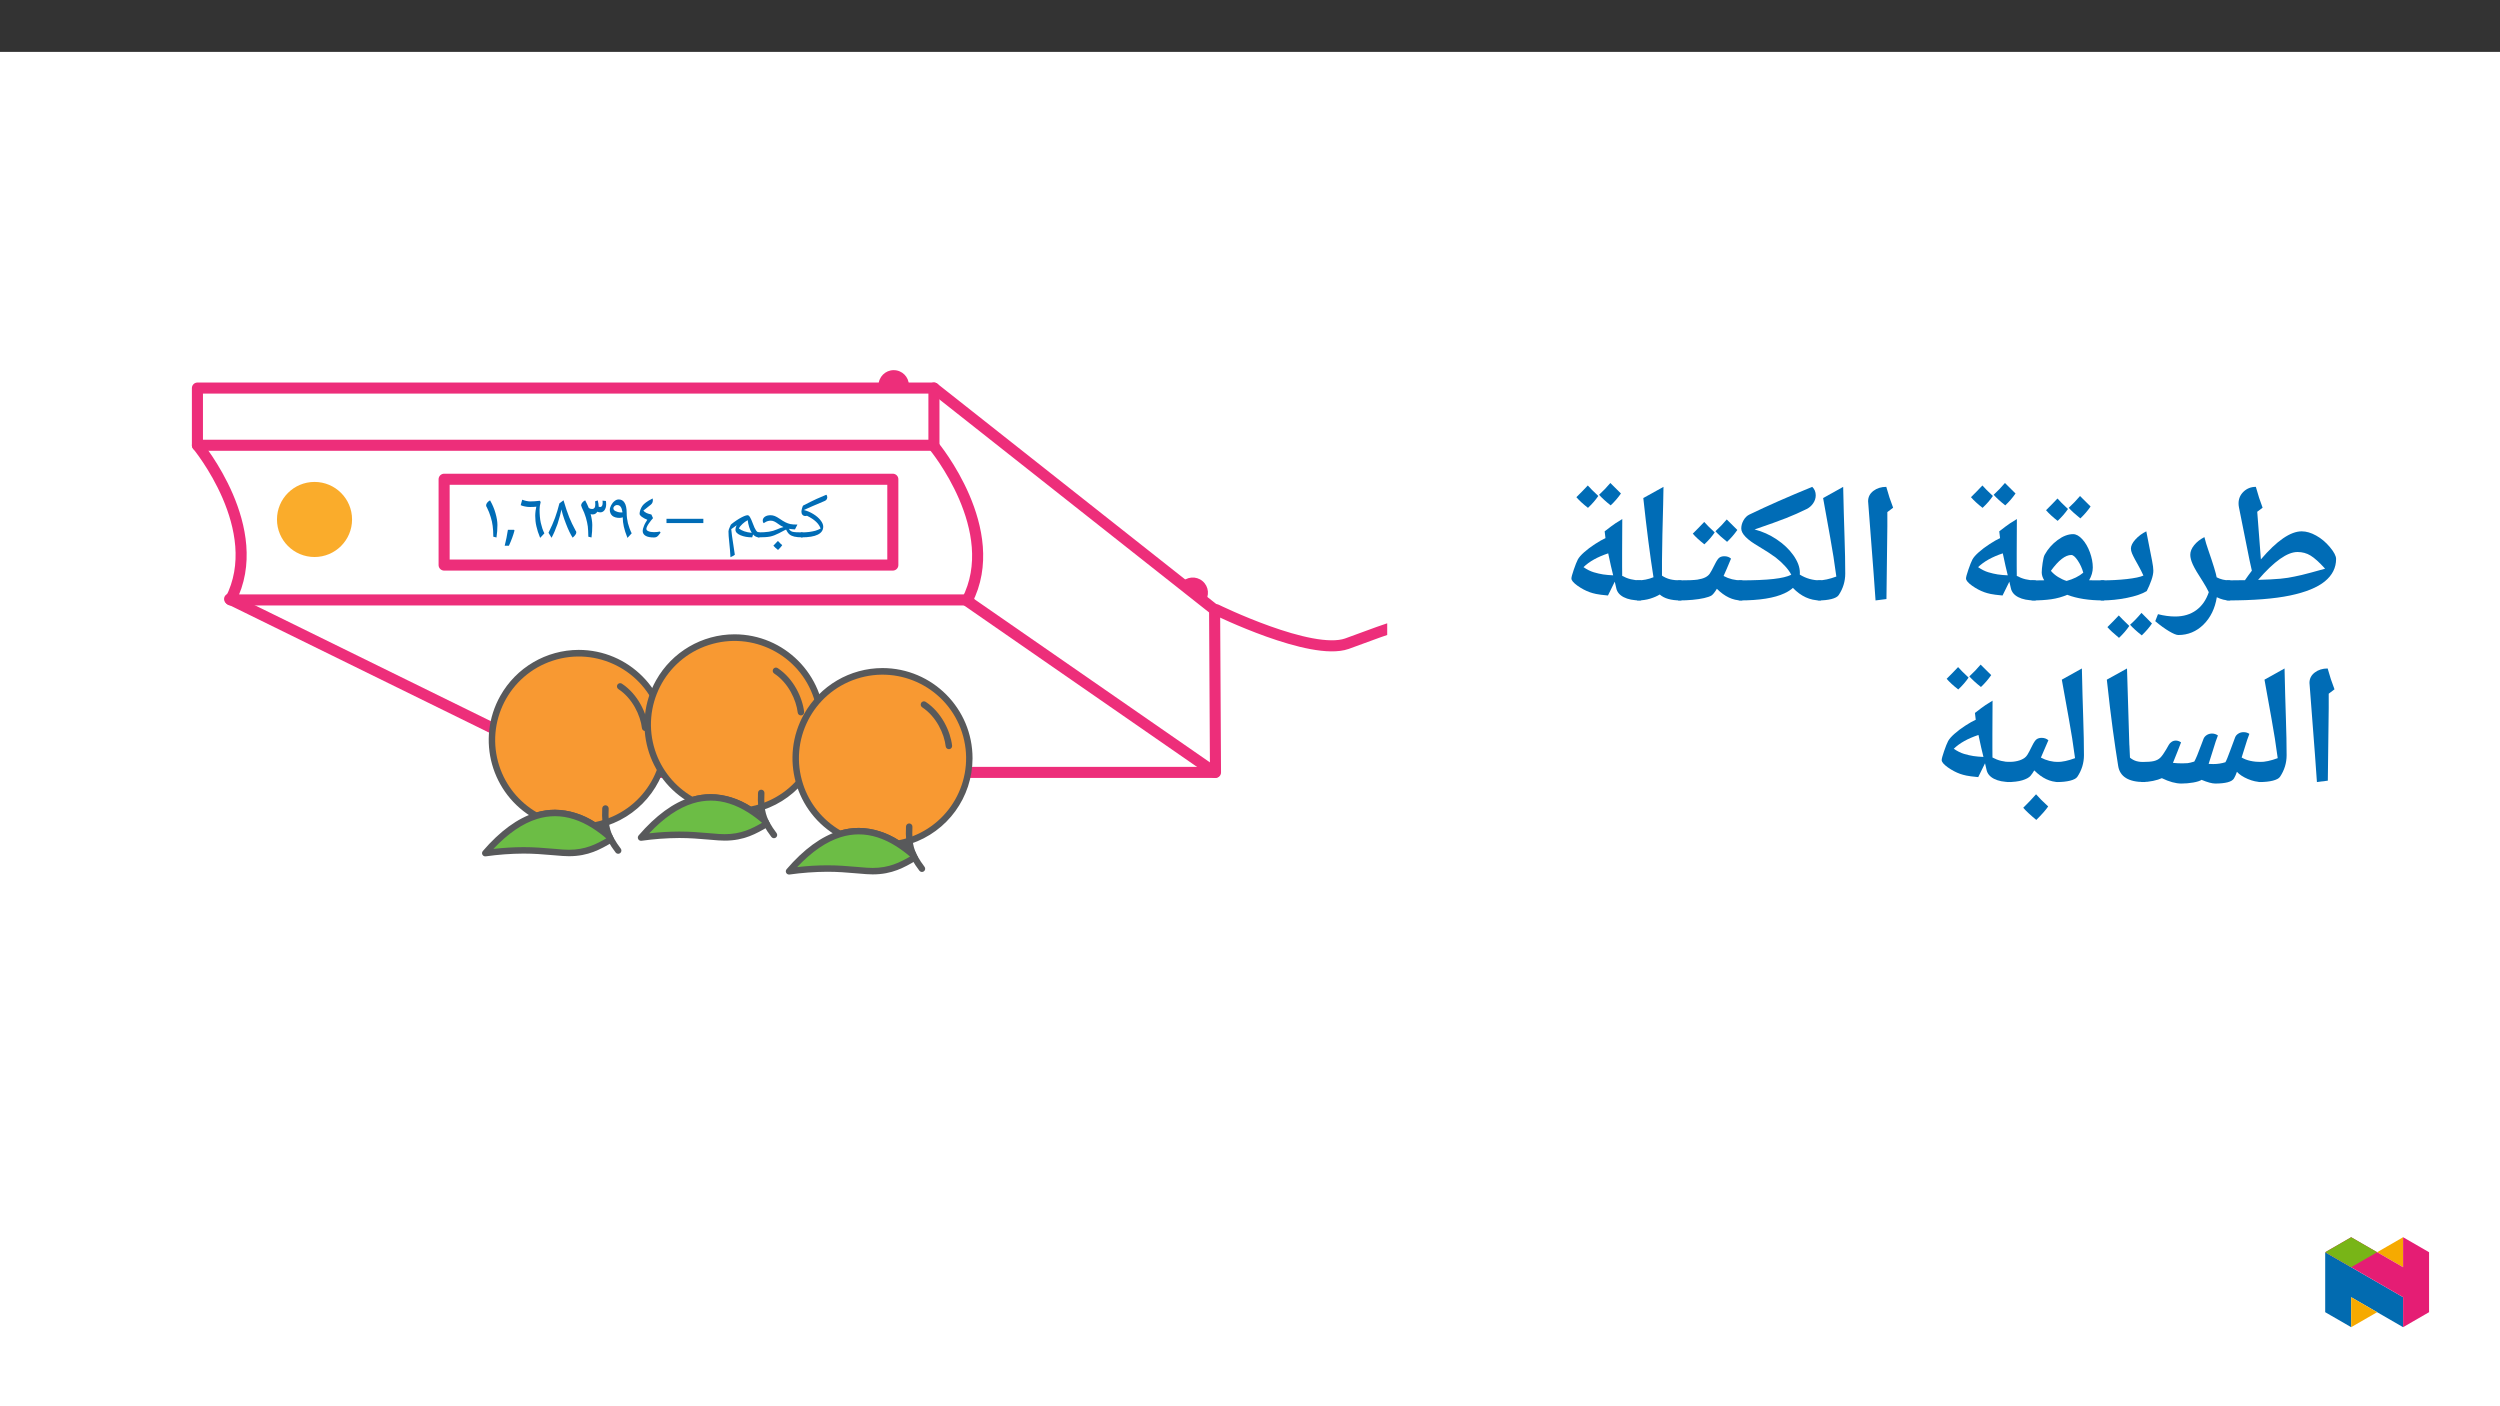 ﻿<?xml version="1.0" encoding="utf-8"?>
<svg xmlns="http://www.w3.org/2000/svg" xmlns:xlink="http://www.w3.org/1999/xlink" viewBox="0 0 960 540" version="1.1">
  <rect x="0" y="0" width="960" height="540" fill="#333333" stroke="none"/>
  <defs>
    <g>
      <symbol overflow="visible" id="glyph0-0">
        <path style="stroke:none;" d="M 6.344 0 L 6.344 -17.031 L -0.156 -17.031 L -0.156 0 Z M 4.578 -1.672 L 1.766 -1.672 L 1.766 -15.391 L 4.438 -15.391 L 4.438 -1.672 Z M 4.578 -1.672 " />
      </symbol>
      <symbol overflow="visible" id="glyph0-1">
        <path style="stroke:none;" d="M 15.594 -5.484 L 15.594 -7.125 L 1.438 -7.125 L 1.438 -5.484 Z M 15.594 -5.484 " />
      </symbol>
      <symbol overflow="visible" id="glyph0-2">
        <path style="stroke:none;" d="M 1.547 -9.016 C 1.547 -8.672 1.875 -8.297 2.391 -7.875 C 2.938 -7.453 3.734 -7.078 4.516 -6.75 C 4.016 -5.984 3.531 -5.203 3.234 -4.391 C 2.891 -3.562 2.734 -2.938 2.734 -2.469 C 2.734 -1.641 3.141 -1 3.859 -0.594 C 4.578 -0.156 5.703 0.047 7.078 0.047 C 7.453 0.047 7.844 -0.031 8.094 -0.172 C 8.344 -0.328 8.562 -0.5 8.734 -0.703 C 8.922 -0.922 9.094 -1.125 9.219 -1.312 C 9.344 -1.516 9.469 -1.672 9.594 -1.797 L 9.344 -2.234 C 8.625 -2.062 7.875 -2 7.031 -2 C 6.203 -2 5.5 -2.109 4.938 -2.359 C 4.328 -2.609 4.156 -2.906 4.156 -3.266 C 4.156 -3.641 4.406 -4.281 5 -5.188 C 5.609 -6.078 6.156 -6.797 6.703 -7.375 L 6.078 -8.766 C 5.25 -8.969 4.656 -9.141 4.188 -9.359 C 3.719 -9.562 3.359 -9.859 2.984 -10.266 C 3.406 -10.641 4.109 -11.203 5.109 -11.953 L 5.859 -12.547 C 6.078 -12.734 6.328 -13 6.453 -13.297 C 6.578 -13.656 6.656 -13.969 6.656 -14.328 C 6.656 -14.516 6.625 -14.688 6.547 -14.938 C 5.359 -14.328 4.562 -13.844 3.984 -13.406 C 3.391 -12.969 2.938 -12.547 2.641 -12.125 C 2.359 -11.703 2.062 -11.203 1.844 -10.578 C 1.641 -9.969 1.547 -9.438 1.547 -9.016 Z M 1.547 -9.016 " />
      </symbol>
      <symbol overflow="visible" id="glyph0-3">
        <path style="stroke:none;" d="M 7.828 0.031 L 9.297 -1.547 C 8.625 -2.891 8.188 -4.188 7.844 -5.453 C 7.547 -6.719 7.375 -8.016 7.375 -9.344 C 7.375 -11.156 7.078 -12.484 6.547 -13.297 C 6.047 -14.141 5.25 -14.562 4.312 -14.562 C 3.828 -14.562 3.234 -14.375 2.734 -13.953 C 2.188 -13.531 1.766 -13 1.438 -12.375 C 1.125 -11.75 0.891 -11.156 0.891 -10.609 C 0.891 -9.594 1.25 -8.812 1.875 -8.266 C 2.484 -7.75 3.484 -7.469 4.656 -7.469 C 5.125 -7.469 5.578 -7.578 5.859 -7.703 C 5.875 -6.5 6 -5.281 6.281 -4.109 C 6.547 -2.938 6.969 -1.547 7.672 0.219 Z M 3.688 -12.406 C 4.875 -12.406 5.453 -11.531 5.734 -9.781 L 5.75 -9.594 L 5.359 -9.562 C 4.531 -9.562 3.859 -9.719 3.219 -10.031 L 3.141 -10.031 C 2.469 -10.359 2.266 -10.734 2.266 -11.203 C 2.266 -11.453 2.359 -11.703 2.672 -12 C 2.984 -12.25 3.266 -12.406 3.688 -12.406 Z M 3.688 -12.406 " />
      </symbol>
      <symbol overflow="visible" id="glyph0-4">
        <path style="stroke:none;" d="M 1.766 -12.328 C 1.766 -12.109 1.891 -11.859 2.016 -11.609 L 1.969 -11.609 C 2.719 -10.094 3.266 -8.734 3.609 -7.516 C 3.953 -6.328 4.188 -5.203 4.328 -4.188 C 4.438 -3.156 4.516 -1.844 4.531 -0.25 L 5.75 0.047 C 5.953 -1.516 6.047 -3.109 6.047 -4.75 C 6.031 -5.984 5.828 -7.375 5.406 -8.969 L 5.312 -8.969 C 5.609 -8.844 5.906 -8.797 6.172 -8.797 C 6.578 -8.797 7 -8.891 7.297 -9.109 C 7.594 -9.312 7.828 -9.594 7.969 -9.844 C 8.25 -9.719 8.734 -9.594 9.109 -9.594 C 9.734 -9.594 10.312 -9.859 10.734 -10.438 C 11.141 -11.016 11.375 -11.75 11.375 -12.672 C 11.375 -13.031 11.359 -13.469 11.281 -13.969 L 9.984 -14.094 C 10.016 -13.953 10.031 -13.719 10.031 -13.406 C 10.031 -12.828 9.984 -12.406 9.812 -12.109 C 9.609 -11.812 9.438 -11.656 9.094 -11.656 C 8.891 -11.656 8.641 -11.703 8.5 -11.75 L 8.5 -11.953 C 8.5 -12.547 8.375 -13.281 8.141 -14.172 L 7.125 -13.844 C 7.172 -13.5 7.203 -13.125 7.203 -12.75 C 7.203 -12.125 7.125 -11.656 6.922 -11.359 C 6.672 -11.031 6.422 -10.891 5.953 -10.891 C 5.422 -10.891 5.031 -11.031 4.703 -11.281 C 4.312 -12.297 3.812 -13.25 3.312 -14.219 C 2.734 -13.891 2.391 -13.625 2.172 -13.297 C 1.938 -12.969 1.766 -12.656 1.766 -12.328 Z M 1.766 -12.328 " />
      </symbol>
      <symbol overflow="visible" id="glyph0-5">
        <path style="stroke:none;" d="M 5.672 -14.094 L 4.281 -13.047 C 3.766 -10.984 3.188 -9.109 2.594 -7.469 C 1.969 -5.797 1.172 -3.906 0.094 -1.766 L 1.266 0.172 C 2.062 -1.312 2.812 -3.031 3.562 -5.156 C 4.266 -7.266 4.812 -9.344 5.188 -11.406 L 4.906 -11.406 C 5.234 -9.688 5.859 -7.641 6.781 -5.281 C 7.672 -2.906 8.547 -1.172 9.359 0.125 C 9.859 -0.297 10.156 -0.594 10.391 -0.953 C 10.609 -1.25 10.766 -1.562 10.766 -1.891 C 10.766 -2.094 10.703 -2.266 10.641 -2.438 L 10.578 -2.438 C 9.469 -4.453 8.672 -6.203 8.047 -7.719 C 7.422 -9.234 6.719 -11.359 5.859 -14.219 Z M 5.672 -14.094 " />
      </symbol>
      <symbol overflow="visible" id="glyph0-6">
        <path style="stroke:none;" d="M 8.125 0.031 L 9.594 -1.547 C 8.969 -2.766 8.547 -4.141 8.219 -5.578 C 7.891 -7.047 7.75 -8.734 7.75 -10.688 C 7.75 -11.531 7.891 -12.531 8.172 -13.594 L 7.828 -14.047 C 6.422 -13.875 5.234 -13.797 4.109 -13.797 C 3.188 -13.828 2.219 -14.016 1.078 -14.453 L 0.5 -12.359 C 1.016 -12.125 1.547 -11.953 2.141 -11.859 C 2.797 -11.703 3.438 -11.656 4.109 -11.656 C 5.125 -11.656 5.984 -11.703 6.5 -11.781 C 6.422 -11.562 6.344 -11.031 6.219 -10.266 C 6.125 -9.484 6.078 -8.812 6.078 -8.297 C 6.078 -6.906 6.219 -5.547 6.531 -4.234 C 6.828 -2.906 7.266 -1.5 7.969 0.203 Z M 8.125 0.031 " />
      </symbol>
      <symbol overflow="visible" id="glyph0-7">
        <path style="stroke:none;" d="M 1.766 -12.328 C 1.766 -12.109 1.844 -11.875 1.969 -11.609 L 2.016 -11.609 C 2.719 -10.234 3.188 -8.969 3.531 -7.797 C 3.906 -6.625 4.156 -5.484 4.281 -4.406 C 4.438 -3.344 4.516 -1.938 4.531 -0.25 L 5.75 0.047 C 5.984 -1.562 6.109 -3.141 6.109 -4.75 C 6.109 -6.078 5.859 -7.594 5.359 -9.312 C 4.875 -11.062 4.156 -12.672 3.281 -14.219 C 2.734 -13.891 2.391 -13.625 2.172 -13.297 C 1.938 -12.969 1.766 -12.656 1.766 -12.328 Z M 1.766 -12.328 " />
      </symbol>
      <symbol overflow="visible" id="glyph1-0">
        <path style="stroke:none;" d="M 1.25 0 L 1.25 -17.844 L 11.25 -17.844 L 11.25 0 Z M 2.453 -1.203 L 10.047 -1.203 L 10.047 -16.656 L 2.453 -16.656 Z M 2.453 -1.203 " />
      </symbol>
      <symbol overflow="visible" id="glyph1-1">
        <path style="stroke:none;" d="M 4.625 -2.906 L 4.797 -2.625 C 4.348 -0.883 3.633 1.062 2.656 3.219 L 1.031 3.219 C 1.551 1.188 1.961 -0.852 2.266 -2.906 Z M 4.625 -2.906 " />
      </symbol>
      <symbol overflow="visible" id="glyph1-2">
        <path style="stroke:none;" d="M 0 0 C -0.133 0 -0.203 -0.066 -0.203 -0.203 L -0.203 -1.703 C -0.203 -1.836 -0.133 -1.906 0 -1.906 C 1.145 -1.906 2.148 -1.961 3.016 -2.078 C 3.891 -2.203 4.656 -2.352 5.312 -2.531 C 5.977 -2.719 6.664 -3 7.375 -3.375 C 7.07 -4.301 6.492 -5.164 5.641 -5.969 C 4.797 -6.781 3.633 -7.551 2.156 -8.281 C 1.957 -8.219 1.75 -8.188 1.531 -8.188 C 1.082 -8.188 0.711 -8.336 0.422 -8.641 C 0.141 -8.953 0 -9.344 0 -9.812 C 0 -10.176 0.086 -10.656 0.266 -11.25 C 0.441 -11.844 0.57 -12.16 0.656 -12.203 C 2.875 -13.348 4.578 -14.191 5.766 -14.734 C 6.953 -15.273 8.211 -15.816 9.547 -16.359 C 9.797 -16.141 9.922 -15.82 9.922 -15.406 L 9.906 -15.188 C 9.832 -14.602 9.484 -14.188 8.859 -13.938 C 5.453 -12.508 2.805 -11.363 0.922 -10.5 C 2.18 -10.188 3.391 -9.676 4.547 -8.969 C 5.711 -8.258 6.641 -7.461 7.328 -6.578 C 8.023 -5.703 8.375 -4.879 8.375 -4.109 C 8.375 -2.766 7.68 -1.742 6.297 -1.047 C 4.91 -0.348 2.812 0 0 0 Z M 1.219 -14.406 Z M 4.891 0.734 Z M 4.891 1.297 Z M 4.891 1.297 " />
      </symbol>
      <symbol overflow="visible" id="glyph1-3">
        <path style="stroke:none;" d="M 0 0 C -0.133 0 -0.203 -0.066 -0.203 -0.203 L -0.203 -1.703 C -0.203 -1.836 -0.133 -1.906 0 -1.906 C 1.562 -1.906 2.914 -1.988 4.062 -2.156 C 5.207 -2.332 6.242 -2.629 7.172 -3.047 C 8.242 -3.523 9.078 -3.82 9.672 -3.938 C 9.016 -4.238 8.375 -4.625 7.75 -5.094 C 7.102 -5.57 6.562 -5.91 6.125 -6.109 C 5.688 -6.305 5.254 -6.406 4.828 -6.406 C 4.023 -6.406 3.305 -6.203 2.672 -5.797 L 2.094 -5.438 C 1.844 -5.676 1.719 -6 1.719 -6.406 C 1.719 -7.031 1.992 -7.535 2.547 -7.922 C 3.098 -8.305 3.828 -8.5 4.734 -8.5 C 5.273 -8.5 5.812 -8.395 6.344 -8.188 C 6.875 -7.977 7.504 -7.625 8.234 -7.125 C 9.086 -6.531 9.82 -6.082 10.438 -5.781 C 11.051 -5.477 11.664 -5.254 12.281 -5.109 C 12.895 -4.973 13.816 -4.906 15.047 -4.906 L 14.094 -3.047 C 13.289 -3.086 12.578 -3.16 11.953 -3.266 L 11.797 -3.266 L 11.891 -3.094 C 12.18 -2.613 12.617 -2.297 13.203 -2.141 C 13.797 -1.984 15.008 -1.906 16.844 -1.906 C 16.988 -1.906 17.062 -1.836 17.062 -1.703 L 17.062 -0.203 C 17.062 -0.066 16.988 0 16.844 0 C 15.602 -0.008 14.602 -0.102 13.844 -0.281 C 13.094 -0.457 12.477 -0.738 12 -1.125 C 11.52 -1.508 11.082 -2.129 10.688 -2.984 L 10.031 -2.688 L 7.984 -1.609 C 6.734 -0.961 5.602 -0.531 4.594 -0.312 C 3.594 -0.102 2.062 0 0 0 Z M 8.078 -9.719 Z M 7.953 0.734 Z M 7.953 1.297 Z M 9.203 3.016 C 8.805 3.578 8.27 4.188 7.594 4.844 C 6.875 4.281 6.273 3.734 5.797 3.203 C 6.547 2.473 7.129 1.863 7.547 1.375 C 8.117 2 8.672 2.547 9.203 3.016 Z M 7.531 3.203 Z M 7.547 1.141 Z M 7.594 5.094 Z M 7.547 0.766 Z M 7.547 0.766 " />
      </symbol>
      <symbol overflow="visible" id="glyph1-4">
        <path style="stroke:none;" d="M 2.766 -3.156 C 2.879 -1.758 3.145 0.227 3.562 2.812 L 4.141 6.688 C 3.648 7.051 3.094 7.363 2.469 7.625 C 2.363 5.719 2.203 3.766 1.984 1.766 C 1.797 0.141 1.703 -1.219 1.703 -2.312 C 1.703 -2.508 1.75 -2.758 1.844 -3.062 C 1.938 -3.375 2.18 -3.957 2.578 -4.812 C 2.629 -4.926 2.992 -5.234 3.672 -5.734 C 4.348 -6.242 5.047 -6.711 5.766 -7.141 C 6.484 -7.566 7.125 -7.898 7.688 -8.141 C 8.25 -8.379 8.703 -8.5 9.047 -8.5 C 9.359 -8.5 9.672 -8.238 9.984 -7.719 C 10.297 -7.207 10.664 -6.367 11.094 -5.203 C 11.508 -4.055 11.898 -3.219 12.266 -2.688 C 12.629 -2.164 13.008 -1.906 13.406 -1.906 C 13.594 -1.906 13.688 -1.816 13.688 -1.641 L 13.688 -0.266 C 13.688 -0.086 13.594 0 13.406 0 C 12.57 0 11.816 -0.363 11.141 -1.094 L 10.812 0 C 9.094 0 7.586 -0.27 6.297 -0.812 C 5.016 -1.363 4.375 -2.07 4.375 -2.938 C 4.375 -3.457 4.531 -4.031 4.844 -4.656 C 4.07 -4.133 3.379 -3.633 2.766 -3.156 Z M 9.094 -6.594 C 8.395 -6.238 7.719 -5.754 7.062 -5.141 C 6.406 -4.535 5.945 -3.969 5.688 -3.438 C 6.781 -2.52 8.43 -1.953 10.641 -1.734 C 10.266 -2.305 9.938 -3.035 9.656 -3.922 C 9.375 -4.805 9.188 -5.695 9.094 -6.594 Z M 6.891 -9.719 Z M 8.797 0.734 Z M 8.438 2.438 Z M 8.438 2.438 " />
      </symbol>
      <symbol overflow="visible" id="glyph2-0">
        <path style="stroke:none;" d="M 6.125 -46.406 L 32.812 -46.406 L 32.812 0 L 6.125 0 Z M 9.422 -3.297 L 29.516 -3.297 L 29.516 -43.094 L 9.422 -43.094 Z M 9.422 -3.297 " />
      </symbol>
      <symbol overflow="visible" id="glyph2-1">
        <path style="stroke:none;" d="M 0 -0.578 C -0.363 -0.578 -0.547 -0.754 -0.547 -1.109 L -0.547 -7.75 C -0.547 -8.102 -0.363 -8.281 0 -8.281 L 5.359 -8.344 L 6.703 -8.344 C 7.586 -9.633 8.473 -10.852 9.359 -12 L 8.438 -16.156 L 4.406 -36.312 C 4.301 -36.844 4.25 -37.348 4.25 -37.828 C 4.25 -39.609 4.891 -41.113 6.172 -42.344 C 7.453 -43.57 9.023 -44.188 10.891 -44.188 C 11.691 -41.258 12.555 -38.594 13.484 -36.188 L 11.422 -34.625 L 12.828 -16.344 C 18.961 -23.52 24.188 -27.109 28.5 -27.109 C 30.258 -27.109 32.109 -26.566 34.047 -25.484 C 35.992 -24.41 37.754 -22.93 39.328 -21.047 C 40.91 -19.16 41.703 -17.645 41.703 -16.5 C 41.703 -13.133 40.266 -10.27 37.391 -7.906 C 34.516 -5.551 30.055 -3.738 24.016 -2.469 C 17.973 -1.207 9.969 -0.578 0 -0.578 Z M 37.484 -12.766 C 35.242 -15.234 33.379 -16.914 31.891 -17.812 C 30.41 -18.719 28.738 -19.172 26.875 -19.172 C 22.945 -19.172 17.906 -15.602 11.75 -8.469 C 12.164 -8.469 13.77 -8.531 16.562 -8.656 C 19.352 -8.789 21.582 -9 23.25 -9.281 C 24.926 -9.57 26.688 -9.93 28.531 -10.359 C 30.375 -10.797 33.359 -11.598 37.484 -12.766 Z M 27.797 -33.141 Z M 23.234 3.75 Z M 23.234 3.75 " />
      </symbol>
      <symbol overflow="visible" id="glyph2-2">
        <path style="stroke:none;" d="M 26.781 -1.109 C 26.781 -0.754 26.602 -0.578 26.25 -0.578 C 24.688 -0.578 23.078 -0.988 21.422 -1.812 C 20.723 2.508 19.02 6.008 16.312 8.688 C 13.602 11.363 10.379 12.703 6.641 12.703 C 5.891 12.703 4.695 12.211 3.062 11.234 C 1.426 10.266 -0.332 8.984 -2.219 7.391 L -1.172 4.703 C 1.148 5.297 3.348 5.594 5.422 5.594 C 8.617 5.594 11.316 4.785 13.516 3.172 C 15.723 1.566 17.332 -0.738 18.344 -3.75 C 17.688 -5.102 16.945 -6.426 16.125 -7.719 C 14.176 -10.695 12.875 -12.906 12.219 -14.344 C 11.562 -15.781 11.234 -17.031 11.234 -18.094 C 11.234 -19.344 11.734 -20.582 12.734 -21.812 C 13.742 -23.051 15.051 -24.078 16.656 -24.891 C 17.062 -23.234 17.562 -21.57 18.156 -19.906 C 20.039 -14.469 21.109 -10.984 21.359 -9.453 C 22.879 -8.672 24.508 -8.281 26.25 -8.281 C 26.602 -8.281 26.781 -8.102 26.781 -7.75 Z M 12.766 -29.641 Z M 6.562 15.875 Z M 6.562 15.875 " />
      </symbol>
      <symbol overflow="visible" id="glyph2-3">
        <path style="stroke:none;" d="M 0 -0.578 C -0.363 -0.578 -0.547 -0.754 -0.547 -1.109 L -0.547 -7.75 C -0.547 -8.102 -0.363 -8.281 0 -8.281 C 3.406 -8.281 6.625 -8.445 9.656 -8.781 C 12.695 -9.125 14.82 -9.57 16.031 -10.125 C 15.457 -11.395 14.883 -12.539 14.312 -13.562 C 13.738 -14.594 13.223 -15.523 12.766 -16.359 C 12.316 -17.191 11.945 -17.945 11.656 -18.625 C 11.375 -19.301 11.234 -19.926 11.234 -20.5 C 11.234 -21.539 11.805 -22.703 12.953 -23.984 C 14.109 -25.266 15.504 -26.305 17.141 -27.109 L 17.969 -22.859 C 18.582 -19.805 19.047 -17.453 19.359 -15.797 C 19.68 -14.148 19.844 -12.883 19.844 -12 C 19.844 -11 19.594 -9.781 19.094 -8.344 C 18.594 -6.906 17.992 -5.508 17.297 -4.156 C 15.516 -3.082 12.992 -2.219 9.734 -1.562 C 6.484 -0.906 3.238 -0.578 0 -0.578 Z M 12.5 -31.859 Z M 11.422 3.75 Z M 10.609 9.219 C 9.535 10.801 8.219 12.328 6.656 13.797 C 4.551 12.055 3.066 10.68 2.203 9.672 L 4.516 7.344 L 6.578 5.188 C 7.148 5.844 8.492 7.188 10.609 9.219 Z M 19.312 8.266 C 18.445 9.617 17.145 11.145 15.406 12.844 C 13.477 11.332 11.977 9.969 10.906 8.75 C 12.281 7.562 13.738 6.047 15.281 4.203 C 15.531 4.484 16.875 5.836 19.312 8.266 Z M 10.969 4.203 Z M 10.938 14.422 Z M 10.938 9.344 Z M 10.938 9.344 " />
      </symbol>
      <symbol overflow="visible" id="glyph2-4">
        <path style="stroke:none;" d="M 0.062 -8.281 L 2.406 -8.281 L 4.609 -8.312 C 3.973 -9.352 3.656 -10.359 3.656 -11.328 C 3.656 -12.172 3.77 -13.383 4 -14.969 C 4.227 -16.562 4.492 -17.613 4.797 -18.125 C 6.023 -20.344 7.664 -22.211 9.719 -23.734 C 11.77 -25.266 13.766 -26.031 15.703 -26.031 C 16.867 -26.031 18.051 -25.375 19.25 -24.062 C 20.445 -22.75 21.414 -21.078 22.156 -19.047 C 22.895 -17.016 23.266 -15.078 23.266 -13.234 C 23.266 -11.586 22.789 -9.945 21.844 -8.312 L 22.281 -8.312 L 27.359 -8.281 C 27.711 -8.281 27.891 -8.102 27.891 -7.75 L 27.891 -1.109 C 27.891 -0.754 27.711 -0.578 27.359 -0.578 C 21.859 -0.578 17.223 -1.297 13.453 -2.734 C 11.484 -1.898 9.438 -1.332 7.312 -1.031 C 5.188 -0.727 2.77 -0.578 0.062 -0.578 C -0.344 -0.578 -0.547 -0.773 -0.547 -1.172 L -0.547 -7.688 C -0.547 -8.082 -0.344 -8.281 0.062 -8.281 Z M 19.609 -11.234 C 19.148 -12.93 18.441 -14.488 17.484 -15.906 C 16.535 -17.32 15.711 -18.031 15.016 -18.031 C 12.723 -18.031 10.109 -16 7.172 -11.938 C 7.93 -11.039 8.852 -10.254 9.938 -9.578 C 11.031 -8.898 12.117 -8.395 13.203 -8.062 C 15.828 -8.781 17.961 -9.836 19.609 -11.234 Z M 13.609 -30.781 Z M 13.234 3.75 Z M 13.734 -35.688 C 12.648 -34.102 11.328 -32.582 9.766 -31.125 C 7.898 -32.582 6.414 -33.945 5.312 -35.219 L 7.641 -37.562 L 9.703 -39.719 C 10.504 -38.789 11.848 -37.445 13.734 -35.688 Z M 22.422 -36.641 C 21.297 -35.016 19.984 -33.492 18.484 -32.078 C 16.691 -33.492 15.203 -34.848 14.016 -36.141 C 15.598 -37.598 17.047 -39.109 18.359 -40.672 C 19.141 -39.848 20.492 -38.504 22.422 -36.641 Z M 13.922 -42.266 Z M 13.891 -31.125 Z M 13.891 -31.125 " />
      </symbol>
      <symbol overflow="visible" id="glyph2-5">
        <path style="stroke:none;" d="M 21.438 -2.469 C 19.32 -2.664 17.801 -2.863 16.875 -3.062 C 15.957 -3.258 15.16 -3.477 14.484 -3.719 C 12.879 -4.289 11.297 -5.129 9.734 -6.234 C 8.18 -7.348 7.406 -8.273 7.406 -9.016 C 7.406 -9.504 7.707 -10.629 8.312 -12.391 C 8.914 -14.16 9.43 -15.457 9.859 -16.281 C 10.297 -17.102 11.117 -18.047 12.328 -19.109 C 13.535 -20.18 14.922 -21.223 16.484 -22.234 C 18.055 -23.254 19.391 -24.008 20.484 -24.5 L 20.172 -27.109 C 22.016 -28.547 23.379 -29.562 24.266 -30.156 C 25.148 -30.75 26.039 -31.305 26.938 -31.828 L 26.875 -18.859 L 26.875 -13.672 L 26.906 -10 C 29.02 -8.852 31.332 -8.281 33.844 -8.281 C 34.207 -8.281 34.391 -8.102 34.391 -7.75 L 34.391 -1.109 C 34.391 -0.754 34.207 -0.578 33.844 -0.578 C 31.227 -0.578 29.109 -0.992 27.484 -1.828 C 25.867 -2.66 24.91 -3.836 24.609 -5.359 L 24.047 -7.781 Z M 12.047 -13.359 C 13.398 -12.43 14.711 -11.773 15.984 -11.391 C 17.254 -11.016 18.453 -10.738 19.578 -10.562 C 20.711 -10.395 22 -10.281 23.438 -10.219 C 22.906 -12.289 22.27 -15.102 21.531 -18.656 C 17.445 -17.301 14.285 -15.535 12.047 -13.359 Z M 18.047 -35.953 Z M 22.844 3.75 Z M 17.734 -40.688 C 16.648 -39.102 15.328 -37.582 13.766 -36.125 C 11.898 -37.582 10.414 -38.945 9.312 -40.219 L 11.641 -42.562 L 13.703 -44.719 C 14.504 -43.789 15.848 -42.445 17.734 -40.688 Z M 26.422 -41.641 C 25.297 -40.016 23.984 -38.492 22.484 -37.078 C 20.691 -38.492 19.203 -39.848 18.016 -41.141 C 19.598 -42.598 21.047 -44.109 22.359 -45.672 C 23.141 -44.848 24.492 -43.504 26.422 -41.641 Z M 17.922 -47.266 Z M 17.891 -36.125 Z M 17.891 -36.125 " />
      </symbol>
      <symbol overflow="visible" id="glyph2-6">
        <path style="stroke:none;" d="M 12.375 -29.047 L 12.031 -1.109 L 7.844 -0.578 L 7.109 -10.891 L 4.984 -38.656 C 4.984 -40.281 5.66 -41.609 7.016 -42.641 C 8.367 -43.672 10.02 -44.188 11.969 -44.188 C 12.707 -41.445 13.582 -38.781 14.594 -36.188 L 12.375 -34.5 Z M 9.203 -47.359 Z M 9.812 3.75 Z M 9.812 3.75 " />
      </symbol>
      <symbol overflow="visible" id="glyph2-7">
        <path style="stroke:none;" d="M 1.781 -39.891 L 9.484 -44.188 C 9.641 -37.031 9.812 -30.688 10 -25.156 C 10.188 -19.625 10.281 -14.867 10.281 -10.891 C 10.281 -7.898 9.438 -5.141 7.75 -2.609 C 7.32 -1.973 6.398 -1.473 4.984 -1.109 C 3.566 -0.754 1.906 -0.578 0 -0.578 C -0.363 -0.578 -0.547 -0.754 -0.547 -1.109 L -0.547 -7.75 C -0.547 -8.102 -0.363 -8.281 0 -8.281 C 1.945 -8.281 4.234 -8.77 6.859 -9.75 C 6.516 -12.301 6.148 -14.828 5.766 -17.328 C 5.391 -19.828 4.062 -27.348 1.781 -39.891 Z M 5.141 -47.359 Z M 7.484 3.75 Z M 7.484 3.75 " />
      </symbol>
      <symbol overflow="visible" id="glyph2-8">
        <path style="stroke:none;" d="M 30.938 -8.281 C 31.32 -8.281 31.516 -8.102 31.516 -7.75 L 31.516 -1.109 C 31.516 -0.754 31.32 -0.578 30.938 -0.578 C 27.031 -0.578 23.539 -2.18 20.469 -5.391 C 19.664 -4.648 18.598 -3.961 17.266 -3.328 C 13.367 -1.492 7.613 -0.578 0 -0.578 C -0.363 -0.578 -0.547 -0.754 -0.547 -1.109 L -0.547 -7.75 C -0.547 -8.102 -0.363 -8.281 0 -8.281 C 5.625 -8.281 9.992 -8.461 13.109 -8.828 C 16.086 -9.16 18.332 -9.695 19.844 -10.438 C 19.332 -11.457 18.562 -12.535 17.531 -13.672 C 16.508 -14.816 15.281 -15.953 13.844 -17.078 C 12.207 -18.285 10.047 -19.691 7.359 -21.297 C 2.879 -23.879 0.641 -26.176 0.641 -28.188 C 0.641 -29.281 0.93 -30.336 1.516 -31.359 C 2.109 -32.391 2.852 -33.117 3.75 -33.547 C 10.707 -36.91 18.754 -40.457 27.891 -44.188 C 28.785 -43.332 29.234 -42.25 29.234 -40.938 C 29.234 -39.844 28.898 -38.812 28.234 -37.844 C 27.566 -36.883 26.734 -36.16 25.734 -35.672 C 23.242 -34.441 20.633 -33.285 17.906 -32.203 C 15.176 -31.129 11.125 -29.672 5.75 -27.828 C 8.75 -27.066 11.57 -25.801 14.219 -24.031 C 16.863 -22.27 18.988 -20.258 20.594 -18 C 22.289 -15.625 23.141 -13.367 23.141 -11.234 C 23.141 -10.922 23.129 -10.676 23.109 -10.5 C 25.492 -9.02 28.102 -8.281 30.938 -8.281 Z M 3.234 -39.266 Z M 13.516 3.75 Z M 13.516 3.75 " />
      </symbol>
      <symbol overflow="visible" id="glyph2-9">
        <path style="stroke:none;" d="M 0 -0.578 C -0.363 -0.578 -0.547 -0.754 -0.547 -1.109 L -0.547 -7.75 C -0.547 -8.102 -0.363 -8.281 0 -8.281 C 3.488 -8.281 5.852 -8.375 7.094 -8.562 C 8.332 -8.758 9.332 -9.047 10.094 -9.422 C 10.852 -9.805 11.43 -10.285 11.828 -10.859 C 12.234 -11.43 12.883 -12.625 13.781 -14.438 C 14.477 -15.852 15.078 -16.723 15.578 -17.047 C 16.086 -17.379 16.703 -17.547 17.422 -17.547 C 18.484 -17.547 19.344 -17.238 20 -16.625 C 18.832 -13.789 17.879 -11.57 17.141 -9.969 C 19.211 -8.844 21.5 -8.281 24 -8.281 C 24.352 -8.281 24.531 -8.102 24.531 -7.75 L 24.531 -1.109 C 24.531 -0.754 24.352 -0.578 24 -0.578 C 20.695 -0.578 17.551 -2.066 14.562 -5.047 C 13.719 -3.648 13.016 -2.781 12.453 -2.438 C 11.891 -2.102 10.969 -1.785 9.688 -1.484 C 8.414 -1.191 6.938 -0.969 5.25 -0.812 C 3.57 -0.656 1.82 -0.578 0 -0.578 Z M 14.062 -22.344 Z M 12.281 3.75 Z M 13.734 -26.688 C 12.648 -25.102 11.328 -23.582 9.766 -22.125 C 7.898 -23.582 6.414 -24.945 5.312 -26.219 L 7.641 -28.562 L 9.703 -30.719 C 10.504 -29.789 11.848 -28.445 13.734 -26.688 Z M 22.422 -27.641 C 21.297 -26.016 19.984 -24.492 18.484 -23.078 C 16.691 -24.492 15.203 -25.848 14.016 -27.141 C 15.598 -28.598 17.047 -30.109 18.359 -31.672 C 19.141 -30.848 20.492 -29.504 22.422 -27.641 Z M 13.922 -33.266 Z M 13.891 -22.125 Z M 13.891 -22.125 " />
      </symbol>
      <symbol overflow="visible" id="glyph2-10">
        <path style="stroke:none;" d="M 0 -0.578 C -0.363 -0.578 -0.547 -0.754 -0.547 -1.109 L -0.547 -7.75 C -0.547 -8.102 -0.363 -8.281 0 -8.281 C 2.07 -8.281 4.094 -8.68 6.062 -9.484 C 4.75 -17.742 3.445 -27.879 2.156 -39.891 L 9.906 -44.188 L 9.781 -37.547 C 9.539 -29.234 9.391 -21.969 9.328 -15.75 L 9.328 -10.094 C 10.305 -9.438 11.359 -8.969 12.484 -8.688 C 13.617 -8.414 14.938 -8.281 16.438 -8.281 C 16.82 -8.281 17.016 -8.102 17.016 -7.75 L 17.016 -1.109 C 17.016 -0.754 16.82 -0.578 16.438 -0.578 C 12.82 -0.578 10.164 -1.336 8.469 -2.859 C 7.477 -2.242 6.242 -1.707 4.766 -1.25 C 3.285 -0.801 1.695 -0.578 0 -0.578 Z M 5.141 -47.359 Z M 7.969 3.75 Z M 7.969 3.75 " />
      </symbol>
      <symbol overflow="visible" id="glyph2-11">
        <path style="stroke:none;" d="M 12.859 -16.5 C 13.535 -16.5 14.203 -16.27 14.859 -15.812 L 13.516 -12.344 L 11.75 -7.938 C 12.926 -7.812 14.109 -7.75 15.297 -7.75 C 16.16 -7.75 16.852 -7.773 17.375 -7.828 C 17.895 -7.879 18.75 -8.082 19.938 -8.438 C 20.5 -9.375 21.414 -11.578 22.688 -15.047 L 23.516 -17.234 C 23.754 -17.785 24.148 -18.242 24.703 -18.609 C 25.266 -18.984 25.938 -19.18 26.719 -19.203 C 27.551 -19.203 28.316 -18.957 29.016 -18.469 C 28.523 -17.281 27.898 -15.422 27.141 -12.891 L 25.453 -7.547 L 27.234 -7.484 C 28.879 -7.484 30.43 -7.719 31.891 -8.188 C 32.254 -8.781 32.867 -10.27 33.734 -12.656 L 35.641 -17.781 C 35.867 -18.344 36.273 -18.805 36.859 -19.172 C 37.441 -19.547 38.113 -19.734 38.875 -19.734 C 39.707 -19.734 40.445 -19.516 41.094 -19.078 C 40.594 -17.848 39.953 -15.93 39.172 -13.328 L 38.125 -10 C 40.02 -8.852 42.598 -8.281 45.859 -8.281 C 46.223 -8.281 46.406 -8.102 46.406 -7.75 L 46.406 -1.109 C 46.406 -0.754 46.223 -0.578 45.859 -0.578 C 44.129 -0.578 42.352 -0.961 40.531 -1.734 C 38.707 -2.504 37.301 -3.426 36.312 -4.5 C 35.969 -3.508 35.598 -2.676 35.203 -2 C 34.816 -1.32 34 -0.816 32.75 -0.484 C 31.5 -0.16 29.914 0 28 0 C 26.77 0 25.02 -0.473 22.75 -1.422 C 22.113 -1.004 21.039 -0.66 19.531 -0.391 C 18.02 -0.129 16.504 0 14.984 0 C 12.805 0 10.305 -0.688 7.484 -2.062 C 6.598 -1.656 5.469 -1.305 4.094 -1.016 C 2.719 -0.723 1.352 -0.578 0 -0.578 C -0.363 -0.578 -0.547 -0.754 -0.547 -1.109 L -0.547 -7.75 C -0.547 -8.102 -0.363 -8.281 0 -8.281 C 1.969 -8.281 3.453 -8.398 4.453 -8.641 C 5.461 -8.891 6.281 -9.32 6.906 -9.938 C 7.531 -10.551 8.273 -11.598 9.141 -13.078 L 10.156 -14.859 C 10.406 -15.316 10.77 -15.703 11.25 -16.016 C 11.727 -16.336 12.266 -16.5 12.859 -16.5 Z M 23.391 -24.281 Z M 21.938 3.75 Z M 21.938 3.75 " />
      </symbol>
      <symbol overflow="visible" id="glyph2-12">
        <path style="stroke:none;" d="M 19.844 -1.109 C 19.844 -0.754 19.66 -0.578 19.297 -0.578 C 13.305 -0.578 9.977 -2.633 9.312 -6.75 C 8.645 -10.863 7.957 -15.516 7.25 -20.703 C 6.539 -25.898 5.773 -32.297 4.953 -39.891 L 12.703 -44.188 L 13.609 -14.406 L 13.609 -15.047 L 13.844 -9.938 C 14.625 -9.301 15.445 -8.859 16.312 -8.609 C 17.176 -8.367 18.211 -8.25 19.422 -8.25 C 19.703 -8.25 19.844 -8.082 19.844 -7.75 Z M 8.312 -47.359 Z M 11.266 3.75 Z M 11.266 3.75 " />
      </symbol>
      <symbol overflow="visible" id="glyph2-13">
        <path style="stroke:none;" d="M 0 -0.578 C -0.363 -0.578 -0.547 -0.754 -0.547 -1.109 L -0.547 -7.75 C -0.547 -8.102 -0.363 -8.281 0 -8.281 C 2.789 -8.281 4.914 -8.789 6.375 -9.812 C 6.801 -10.102 7.191 -10.531 7.547 -11.094 C 7.91 -11.656 8.504 -12.781 9.328 -14.469 C 10.023 -15.883 10.629 -16.75 11.141 -17.062 C 11.648 -17.383 12.266 -17.547 12.984 -17.547 C 14.016 -17.547 14.879 -17.238 15.578 -16.625 L 12.703 -9.969 C 14.773 -8.844 17.055 -8.281 19.547 -8.281 C 19.91 -8.281 20.094 -8.102 20.094 -7.75 L 20.094 -1.109 C 20.094 -0.754 19.91 -0.578 19.547 -0.578 C 16.266 -0.578 13.133 -2.066 10.156 -5.047 C 9.645 -4.18 9.16 -3.484 8.703 -2.953 C 8.109 -2.273 7.062 -1.707 5.562 -1.25 C 4.07 -0.801 2.219 -0.578 0 -0.578 Z M 9.609 -22.344 Z M 11.328 3.75 Z M 15.5 8.797 C 14.508 10.234 12.988 11.957 10.938 13.969 C 8.645 12.082 6.973 10.523 5.922 9.297 C 7.629 7.629 9.27 5.906 10.844 4.125 C 11.914 5.375 13.469 6.93 15.5 8.797 Z M 10.844 2.547 Z M 10.938 14.594 Z M 10.844 3.484 Z M 10.938 9.047 Z M 10.938 9.047 " />
      </symbol>
    </g>
    <clipPath id="clip1">
      <path d="M 464 232 L 532.688 232 L 532.688 257 L 464 257 Z M 464 232 " />
    </clipPath>
    <clipPath id="clip2">
      <path d="M 892.875 480 L 923 480 L 923 509.637 L 892.875 509.637 Z M 892.875 480 " />
    </clipPath>
    <clipPath id="clip3">
      <path d="M 902 498 L 913 498 L 913 509.637 L 902 509.637 Z M 902 498 " />
    </clipPath>
    <clipPath id="clip4">
      <path d="M 912 475.094 L 923 475.094 L 923 487 L 912 487 Z M 912 475.094 " />
    </clipPath>
    <clipPath id="clip5">
      <path d="M 892.875 475.094 L 932.762 475.094 L 932.762 509.637 L 892.875 509.637 Z M 892.875 475.094 " />
    </clipPath>
    <clipPath id="clip6">
      <path d="M 892.875 475.094 L 913 475.094 L 913 487 L 892.875 487 Z M 892.875 475.094 " />
    </clipPath>
  </defs>
  <g id="surface1">
    <path style=" stroke:none;fill-rule:nonzero;fill:rgb(100%,100%,100%);fill-opacity:1;" d="M 0 559.926 L 960 559.926 L 960 19.926 L 0 19.926 Z M 0 559.926 " />
    <path style="fill:none;stroke-width:5;stroke-linecap:round;stroke-linejoin:round;stroke:rgb(92.899%,17.999%,47.8%);stroke-opacity:1;stroke-miterlimit:4;" d="M 34.499 247.279 L 367.229 247.279 L 367.229 221.434 L 34.499 221.434 Z M 34.499 247.279 " transform="matrix(0.85,0,0,-0.85,46.488,359.207)" />
    <path style="fill:none;stroke-width:5;stroke-linecap:round;stroke-linejoin:round;stroke:rgb(92.899%,17.999%,47.8%);stroke-opacity:1;stroke-miterlimit:4;" d="M 145.947 206.089 L 348.654 206.089 L 348.654 167.325 L 145.947 167.325 Z M 145.947 206.089 " transform="matrix(0.85,0,0,-0.85,46.488,359.207)" />
    <path style="fill:none;stroke-width:5;stroke-linecap:round;stroke-linejoin:round;stroke:rgb(92.899%,17.999%,47.8%);stroke-opacity:1;stroke-miterlimit:4;" d="M 0.001 0.002 L -333.538 0.002 C -316.98 31.9 -348.478 69.855 -348.478 69.855 " transform="matrix(0.85,0,0,-0.85,372.019,230.365)" />
    <path style="fill:none;stroke-width:5;stroke-linecap:round;stroke-linejoin:round;stroke:rgb(92.899%,17.999%,47.8%);stroke-opacity:1;stroke-miterlimit:4;" d="M -0.001 0.002 C -0.001 0.002 31.497 -37.957 14.939 -69.855 L 126.842 -147.388 " transform="matrix(0.85,0,0,-0.85,358.634,171.33)" />
    <path style="fill:none;stroke-width:5;stroke-linecap:round;stroke-linejoin:round;stroke:rgb(92.899%,17.999%,47.8%);stroke-opacity:1;stroke-miterlimit:4;" d="M -0.002 -0.001 L 159.502 -78.338 L 445.389 -78.338 L 444.985 -4.845 L 318.192 95.297 " transform="matrix(0.85,0,0,-0.85,88.169,230.022)" />
    <g clip-path="url(#clip1)" clip-rule="nonzero">
      <path style="fill:none;stroke-width:5;stroke-linecap:round;stroke-linejoin:round;stroke:rgb(92.899%,17.999%,47.8%);stroke-opacity:1;stroke-miterlimit:4;" d="M 0 0 C 0 0 42.803 -20.997 58.952 -15.345 C 75.106 -9.692 104.986 4.04 122.753 -8.074 C 140.519 -20.188 137.633 -28.598 162.67 -22.137 " transform="matrix(0.85,0,0,-0.85,467.094,234.141)" />
    </g>
    <path style=" stroke:none;fill-rule:nonzero;fill:rgb(92.899%,17.999%,47.8%);fill-opacity:1;" d="M 337.352 147.992 C 337.344 144.766 339.945 142.148 343.168 142.137 C 346.391 142.125 349.012 144.73 349.023 147.953 L 349.023 147.992 " />
    <path style=" stroke:none;fill-rule:nonzero;fill:rgb(92.899%,17.999%,47.8%);fill-opacity:1;" d="M 453.547 223.855 C 455.617 221.387 459.301 221.062 461.77 223.137 C 464.238 225.207 464.559 228.887 462.488 231.355 C 462.48 231.363 462.477 231.367 462.469 231.375 " />
    <path style=" stroke:none;fill-rule:nonzero;fill:rgb(98%,67.499%,16.899%);fill-opacity:1;" d="M 120.777 185.059 C 128.738 185.059 135.191 191.512 135.191 199.473 C 135.191 207.438 128.738 213.891 120.777 213.891 C 112.812 213.891 106.359 207.438 106.359 199.473 C 106.359 191.512 112.812 185.059 120.777 185.059 " />
    <path style=" stroke:none;fill-rule:nonzero;fill:rgb(96.899%,59.999%,19.6%);fill-opacity:1;" d="M 188.914 284.164 C 188.938 265.758 203.875 250.855 222.281 250.879 C 240.688 250.898 255.59 265.84 255.566 284.246 C 255.547 298.648 246.281 311.41 232.59 315.883 C 231.164 316.352 229.707 316.719 228.23 316.984 C 220.898 312.332 213.461 310.973 205.945 313.273 C 195.418 307.367 188.906 296.234 188.914 284.164 " />
    <path style=" stroke:none;fill-rule:nonzero;fill:rgb(34.499%,34.9%,35.699%);fill-opacity:1;" d="M 228.48 315.68 C 229.738 315.43 230.984 315.105 232.203 314.707 C 249.055 309.207 258.25 291.09 252.754 274.238 C 247.25 257.391 229.133 248.191 212.285 253.691 C 195.438 259.191 186.234 277.309 191.738 294.156 C 194.18 301.645 199.293 307.973 206.102 311.934 C 208.383 311.277 210.746 310.945 213.121 310.938 C 218.582 311.047 223.906 312.691 228.48 315.68 M 222.238 249.555 C 241.355 249.582 256.832 265.102 256.805 284.219 C 256.785 299.16 247.176 312.406 232.973 317.062 C 231.496 317.547 229.984 317.926 228.453 318.207 C 228.145 318.262 227.828 318.199 227.566 318.031 C 222.742 314.969 217.883 313.414 213.121 313.414 C 210.812 313.422 208.516 313.773 206.305 314.457 C 205.984 314.559 205.633 314.52 205.336 314.352 C 188.668 304.992 182.746 283.887 192.109 267.219 C 198.23 256.324 209.746 249.574 222.238 249.555 Z M 222.238 249.555 " />
    <path style=" stroke:none;fill-rule:nonzero;fill:rgb(34.499%,34.9%,35.699%);fill-opacity:1;" d="M 234.574 321.113 C 235.031 321.113 235.449 321.363 235.664 321.766 C 236.465 323.203 237.375 324.574 238.379 325.875 C 238.789 326.422 238.68 327.199 238.133 327.609 C 237.586 328.023 236.809 327.91 236.398 327.363 L 236.395 327.359 C 235.316 325.961 234.34 324.484 233.48 322.938 C 233.156 322.336 233.387 321.582 233.988 321.262 C 234.168 321.164 234.367 321.113 234.574 321.113 " />
    <path style=" stroke:none;fill-rule:nonzero;fill:rgb(34.499%,34.9%,35.699%);fill-opacity:1;" d="M 232.492 309.223 C 232.508 309.223 232.527 309.223 232.547 309.223 C 233.23 309.254 233.762 309.832 233.73 310.516 C 233.629 312.262 233.66 314.012 233.82 315.75 C 233.984 317.539 234.465 319.281 235.23 320.902 C 235.52 321.523 235.254 322.262 234.637 322.551 C 234.02 322.84 233.285 322.578 232.992 321.965 C 232.105 320.09 231.555 318.078 231.355 316.016 C 231.18 314.152 231.148 312.273 231.254 310.406 C 231.285 309.742 231.828 309.223 232.492 309.223 " />
    <path style=" stroke:none;fill-rule:nonzero;fill:rgb(34.499%,34.9%,35.699%);fill-opacity:1;" d="M 238.145 262.34 C 238.387 262.34 238.625 262.41 238.824 262.543 C 244.945 266.57 248.328 273.883 248.965 279.336 C 249.043 280.02 248.555 280.633 247.875 280.707 C 247.199 280.781 246.59 280.301 246.504 279.625 C 245.934 274.738 242.918 268.203 237.465 264.613 C 236.891 264.234 236.734 263.469 237.109 262.895 C 237.34 262.547 237.73 262.336 238.145 262.34 Z M 238.145 262.34 " />
    <path style=" stroke:none;fill-rule:nonzero;fill:rgb(42.4%,74.1%,27.1%);fill-opacity:1;" d="M 186.336 327.613 C 192.922 319.957 199.465 315.258 205.941 313.273 C 213.461 310.973 220.902 312.332 228.23 316.984 C 230.305 318.312 232.27 319.801 234.113 321.434 C 234.254 321.738 234.406 322.047 234.574 322.352 C 229.762 325.152 224.805 328.098 216.109 327.457 C 207.207 326.801 200.887 325.691 186.336 327.613 " />
    <path style=" stroke:none;fill-rule:nonzero;fill:rgb(34.499%,34.9%,35.699%);fill-opacity:1;" d="M 232.809 321.945 C 231.156 320.516 229.406 319.211 227.566 318.031 C 222.742 314.969 217.883 313.414 213.121 313.414 C 210.812 313.422 208.512 313.773 206.305 314.457 C 200.719 316.168 195.062 320.039 189.465 325.984 C 193.305 325.543 197.168 325.312 201.031 325.297 C 205.203 325.297 208.641 325.594 212.285 325.902 C 213.547 326.012 214.852 326.121 216.199 326.223 C 216.969 326.277 217.727 326.309 218.461 326.309 C 224.777 326.309 228.934 324.176 232.809 321.945 M 213.125 310.938 C 218.359 310.938 223.668 312.621 228.895 315.938 C 230.898 317.211 230.934 315.754 232.934 317.512 C 233.066 317.625 235.164 320.758 235.234 320.914 C 235.375 321.211 235.512 321.488 235.66 321.758 C 235.984 322.348 235.777 323.086 235.199 323.422 L 235.051 323.508 C 230.594 326.105 225.988 328.785 218.461 328.785 C 217.668 328.785 216.848 328.754 216.02 328.691 C 214.656 328.594 213.344 328.48 212.074 328.371 C 208.488 328.066 205.098 327.777 201.031 327.777 C 196.168 327.809 191.312 328.164 186.496 328.844 C 185.82 328.934 185.195 328.457 185.105 327.777 C 185.059 327.426 185.164 327.074 185.395 326.809 C 192.016 319.113 198.809 314.16 205.582 312.086 C 208.023 311.332 210.566 310.945 213.121 310.938 Z M 213.125 310.938 " />
    <path style=" stroke:none;fill-rule:nonzero;fill:rgb(96.899%,59.999%,19.6%);fill-opacity:1;" d="M 248.73 278.18 C 248.754 259.777 263.695 244.871 282.098 244.895 C 300.504 244.918 315.406 259.859 315.383 278.266 C 315.367 292.668 306.098 305.43 292.406 309.902 C 290.98 310.371 289.527 310.738 288.051 311.004 C 280.719 306.352 273.281 304.992 265.762 307.293 C 255.234 301.383 248.723 290.25 248.73 278.18 " />
    <path style=" stroke:none;fill-rule:nonzero;fill:rgb(34.499%,34.9%,35.699%);fill-opacity:1;" d="M 288.297 309.695 C 289.555 309.449 290.801 309.125 292.023 308.723 C 308.871 303.223 318.07 285.105 312.57 268.258 C 307.07 251.41 288.953 242.211 272.102 247.707 C 255.254 253.211 246.055 271.328 251.555 288.176 C 254 295.664 259.113 301.992 265.918 305.953 C 268.203 305.297 270.566 304.961 272.941 304.957 C 278.402 305.066 283.723 306.707 288.297 309.695 Z M 282.059 243.574 C 301.176 243.598 316.648 259.117 316.625 278.234 C 316.605 293.18 306.996 306.426 292.793 311.078 C 291.312 311.562 289.801 311.945 288.27 312.223 C 287.961 312.277 287.648 312.219 287.387 312.051 C 282.559 308.988 277.699 307.434 272.941 307.434 C 270.629 307.441 268.332 307.793 266.125 308.477 C 265.801 308.574 265.449 308.539 265.156 308.371 C 248.488 299.008 242.562 277.906 251.93 261.238 C 258.047 250.344 269.562 243.594 282.059 243.574 Z M 282.059 243.574 " />
    <path style=" stroke:none;fill-rule:nonzero;fill:rgb(34.499%,34.9%,35.699%);fill-opacity:1;" d="M 294.391 315.133 C 294.848 315.129 295.27 315.383 295.484 315.785 C 296.285 317.219 297.191 318.594 298.195 319.895 C 298.605 320.441 298.496 321.219 297.945 321.629 C 297.398 322.039 296.621 321.926 296.211 321.379 C 295.133 319.98 294.16 318.5 293.301 316.957 C 292.977 316.352 293.203 315.602 293.805 315.277 C 293.984 315.184 294.188 315.133 294.391 315.133 " />
    <path style=" stroke:none;fill-rule:nonzero;fill:rgb(34.499%,34.9%,35.699%);fill-opacity:1;" d="M 292.309 303.238 C 292.328 303.238 292.344 303.238 292.363 303.242 C 293.047 303.27 293.578 303.852 293.547 304.531 C 293.445 306.277 293.477 308.027 293.637 309.77 C 293.805 311.555 294.281 313.301 295.047 314.922 C 295.34 315.539 295.078 316.281 294.457 316.574 C 293.84 316.863 293.102 316.602 292.809 315.98 C 291.926 314.109 291.371 312.098 291.176 310.031 C 291 308.168 290.965 306.293 291.07 304.426 C 291.102 303.762 291.645 303.238 292.309 303.238 " />
    <path style=" stroke:none;fill-rule:nonzero;fill:rgb(34.499%,34.9%,35.699%);fill-opacity:1;" d="M 297.965 256.355 C 298.203 256.355 298.441 256.426 298.645 256.562 C 304.762 260.59 308.148 267.898 308.785 273.355 C 308.859 274.035 308.371 274.648 307.691 274.727 C 307.016 274.801 306.406 274.32 306.324 273.645 C 305.75 268.758 302.734 262.223 297.281 258.629 C 296.711 258.254 296.551 257.484 296.926 256.914 C 297.156 256.566 297.547 256.355 297.965 256.355 Z M 297.965 256.355 " />
    <path style=" stroke:none;fill-rule:nonzero;fill:rgb(42.4%,74.1%,27.1%);fill-opacity:1;" d="M 246.152 321.633 C 252.742 313.977 259.281 309.273 265.762 307.293 C 273.281 304.992 280.719 306.352 288.051 311.004 C 290.121 312.332 292.086 313.82 293.93 315.453 C 294.07 315.758 294.223 316.062 294.391 316.371 C 289.578 319.172 284.625 322.113 275.93 321.477 C 267.027 320.82 260.703 319.711 246.152 321.633 " />
    <path style=" stroke:none;fill-rule:nonzero;fill:rgb(34.499%,34.9%,35.699%);fill-opacity:1;" d="M 292.629 315.961 C 290.977 314.535 289.223 313.227 287.387 312.051 C 282.559 308.988 277.699 307.434 272.941 307.434 C 270.629 307.441 268.332 307.793 266.125 308.477 C 260.535 310.188 254.883 314.059 249.285 320.004 C 253.125 319.559 256.984 319.332 260.848 319.316 C 265.02 319.316 268.461 319.613 272.102 319.922 C 273.363 320.031 274.668 320.141 276.02 320.242 C 276.785 320.297 277.547 320.324 278.277 320.324 C 284.594 320.324 288.75 318.195 292.629 315.961 M 272.941 304.957 C 278.18 304.957 283.484 306.637 288.715 309.957 C 290.715 311.23 290.754 310.77 292.754 312.527 C 292.883 312.641 294.98 314.773 295.055 314.93 C 295.191 315.23 295.332 315.508 295.477 315.773 C 295.801 316.363 295.598 317.105 295.016 317.441 L 294.867 317.527 C 290.414 320.121 285.805 322.805 278.277 322.805 C 277.488 322.805 276.664 322.773 275.836 322.711 C 274.473 322.609 273.16 322.5 271.895 322.391 C 268.305 322.086 264.914 321.797 260.848 321.797 C 255.984 321.828 251.129 322.184 246.316 322.863 C 245.637 322.953 245.016 322.473 244.926 321.797 C 244.879 321.445 244.984 321.094 245.215 320.824 C 251.836 313.133 258.625 308.18 265.398 306.105 C 267.844 305.352 270.383 304.965 272.941 304.957 Z M 272.941 304.957 " />
    <path style=" stroke:none;fill-rule:nonzero;fill:rgb(96.899%,59.999%,19.6%);fill-opacity:1;" d="M 305.559 291.141 C 305.582 272.734 320.52 257.832 338.926 257.855 C 357.332 257.879 372.234 272.816 372.211 291.227 C 372.195 305.629 362.926 318.391 349.234 322.863 C 347.809 323.328 346.352 323.699 344.875 323.965 C 337.547 319.309 330.105 317.953 322.59 320.25 C 312.062 314.344 305.551 303.211 305.559 291.141 " />
    <path style=" stroke:none;fill-rule:nonzero;fill:rgb(34.499%,34.9%,35.699%);fill-opacity:1;" d="M 345.125 322.656 C 346.383 322.41 347.629 322.086 348.848 321.684 C 365.699 316.184 374.898 298.066 369.398 281.219 C 363.895 264.367 345.777 255.168 328.93 260.668 C 312.082 266.172 302.879 284.289 308.383 301.137 C 310.824 308.625 315.938 314.953 322.746 318.914 C 325.027 318.258 327.391 317.922 329.766 317.918 C 335.23 318.027 340.551 319.668 345.125 322.656 M 338.887 256.535 C 358 256.562 373.477 272.078 373.453 291.195 C 373.43 306.141 363.82 319.387 349.617 324.039 C 348.141 324.523 346.629 324.906 345.098 325.184 C 344.789 325.238 344.477 325.176 344.211 325.012 C 339.387 321.945 334.527 320.395 329.766 320.395 C 327.457 320.402 325.16 320.754 322.953 321.438 C 322.629 321.535 322.277 321.5 321.98 321.332 C 305.312 311.969 299.391 290.867 308.754 274.199 C 314.875 263.305 326.391 256.551 338.887 256.535 " />
    <path style=" stroke:none;fill-rule:nonzero;fill:rgb(34.499%,34.9%,35.699%);fill-opacity:1;" d="M 351.219 328.09 C 351.676 328.09 352.094 328.344 352.312 328.746 C 353.113 330.18 354.02 331.555 355.023 332.855 C 355.434 333.402 355.324 334.18 354.777 334.59 C 354.23 335 353.453 334.891 353.043 334.344 L 353.039 334.34 C 351.961 332.938 350.984 331.461 350.129 329.918 C 349.805 329.312 350.031 328.562 350.633 328.238 C 350.812 328.145 351.016 328.094 351.219 328.09 " />
    <path style=" stroke:none;fill-rule:nonzero;fill:rgb(34.499%,34.9%,35.699%);fill-opacity:1;" d="M 349.137 316.199 C 349.152 316.199 349.172 316.199 349.191 316.203 C 349.875 316.23 350.406 316.809 350.375 317.492 C 350.273 319.238 350.305 320.988 350.465 322.73 C 350.629 324.516 351.109 326.262 351.875 327.883 C 352.172 328.5 351.91 329.242 351.293 329.535 C 350.676 329.828 349.934 329.566 349.641 328.949 C 349.637 328.945 349.637 328.945 349.637 328.941 C 348.754 327.07 348.199 325.059 348.004 322.992 C 347.824 321.129 347.793 319.254 347.898 317.383 C 347.93 316.723 348.473 316.199 349.137 316.199 " />
    <path style=" stroke:none;fill-rule:nonzero;fill:rgb(34.499%,34.9%,35.699%);fill-opacity:1;" d="M 354.789 269.316 C 355.031 269.316 355.27 269.387 355.473 269.52 C 361.59 273.551 364.973 280.859 365.609 286.316 C 365.688 286.996 365.199 287.609 364.52 287.684 C 363.844 287.762 363.234 287.277 363.148 286.605 C 362.578 281.719 359.562 275.18 354.105 271.59 C 353.535 271.215 353.379 270.445 353.754 269.875 C 353.984 269.527 354.375 269.316 354.789 269.316 Z M 354.789 269.316 " />
    <path style=" stroke:none;fill-rule:nonzero;fill:rgb(42.4%,74.1%,27.1%);fill-opacity:1;" d="M 302.98 334.594 C 309.566 326.938 316.109 322.234 322.59 320.25 C 330.105 317.953 337.547 319.309 344.875 323.965 C 346.949 325.293 348.914 326.781 350.758 328.414 C 350.898 328.719 351.051 329.023 351.219 329.332 C 346.406 332.133 341.453 335.074 332.754 334.438 C 323.852 333.777 317.531 332.668 302.98 334.594 " />
    <path style=" stroke:none;fill-rule:nonzero;fill:rgb(34.499%,34.9%,35.699%);fill-opacity:1;" d="M 349.453 328.922 C 347.801 327.496 346.051 326.188 344.215 325.012 C 339.387 321.945 334.527 320.395 329.766 320.395 C 327.457 320.402 325.16 320.754 322.953 321.438 C 317.363 323.148 311.711 327.02 306.109 332.965 C 309.949 332.52 313.812 332.293 317.676 332.277 C 321.848 332.277 325.285 332.57 328.93 332.883 C 330.191 332.988 331.496 333.102 332.848 333.203 C 333.613 333.258 334.375 333.285 335.105 333.285 C 341.422 333.285 345.578 331.156 349.453 328.922 M 329.77 317.918 C 335.008 317.918 340.312 319.598 345.539 322.918 C 347.543 324.188 348.574 323.73 350.578 325.488 C 350.707 325.602 351.809 327.734 351.879 327.891 C 352.02 328.191 352.156 328.469 352.305 328.734 C 352.629 329.324 352.422 330.062 351.844 330.402 L 351.695 330.488 C 347.238 333.082 342.633 335.766 335.105 335.766 C 334.312 335.766 333.492 335.734 332.664 335.672 C 331.301 335.57 329.988 335.461 328.719 335.352 C 325.133 335.043 321.742 334.758 317.676 334.758 C 312.812 334.789 307.957 335.145 303.145 335.82 C 302.465 335.91 301.84 335.434 301.754 334.758 C 301.707 334.406 301.812 334.055 302.043 333.785 C 308.66 326.094 315.453 321.141 322.227 319.066 C 324.668 318.312 327.211 317.926 329.766 317.918 Z M 329.77 317.918 " />
    <g style="fill:rgb(0%,42.354%,71.373%);fill-opacity:1;">
      <use xlink:href="#glyph0-1" x="254.491" y="206.343" />
    </g>
    <g style="fill:rgb(0%,42.354%,71.373%);fill-opacity:1;">
      <use xlink:href="#glyph0-2" x="244.055" y="206.343" />
    </g>
    <g style="fill:rgb(0%,42.354%,71.373%);fill-opacity:1;">
      <use xlink:href="#glyph0-3" x="233.271" y="206.343" />
    </g>
    <g style="fill:rgb(0%,42.354%,71.373%);fill-opacity:1;">
      <use xlink:href="#glyph0-4" x="221.39" y="206.343" />
    </g>
    <g style="fill:rgb(0%,42.354%,71.373%);fill-opacity:1;">
      <use xlink:href="#glyph0-5" x="210.531" y="206.343" />
    </g>
    <g style="fill:rgb(0%,42.354%,71.373%);fill-opacity:1;">
      <use xlink:href="#glyph0-6" x="199.447" y="206.343" />
    </g>
    <g style="fill:rgb(0%,42.354%,71.373%);fill-opacity:1;">
      <use xlink:href="#glyph1-1" x="192.771" y="206.343" />
    </g>
    <g style="fill:rgb(0%,42.354%,71.373%);fill-opacity:1;">
      <use xlink:href="#glyph0-7" x="184.901" y="206.343" />
    </g>
    <g style="fill:rgb(0%,42.354%,71.373%);fill-opacity:1;">
      <use xlink:href="#glyph1-2" x="307.745" y="206.343" />
    </g>
    <g style="fill:rgb(0%,42.354%,71.373%);fill-opacity:1;">
      <use xlink:href="#glyph1-3" x="291.172" y="206.343" />
    </g>
    <g style="fill:rgb(0%,42.354%,71.373%);fill-opacity:1;">
      <use xlink:href="#glyph1-4" x="278.034" y="206.343" />
    </g>
    <g style="fill:rgb(0%,42.354%,71.373%);fill-opacity:1;">
      <use xlink:href="#glyph2-1" x="855.356" y="231.143" />
    </g>
    <g style="fill:rgb(0%,42.354%,71.373%);fill-opacity:1;">
      <use xlink:href="#glyph2-2" x="829.835" y="231.143" />
    </g>
    <g style="fill:rgb(0%,42.354%,71.373%);fill-opacity:1;">
      <use xlink:href="#glyph2-3" x="807.041" y="231.143" />
    </g>
    <g style="fill:rgb(0%,42.354%,71.373%);fill-opacity:1;">
      <use xlink:href="#glyph2-4" x="780.367" y="231.143" />
    </g>
    <g style="fill:rgb(0%,42.354%,71.373%);fill-opacity:1;">
      <use xlink:href="#glyph2-5" x="747.542" y="231.143" />
    </g>
    <g style="fill:rgb(0%,42.354%,71.373%);fill-opacity:1;">
      <use xlink:href="#glyph2-6" x="712.366" y="231.143" />
    </g>
    <g style="fill:rgb(0%,42.354%,71.373%);fill-opacity:1;">
      <use xlink:href="#glyph2-7" x="698.294" y="231.143" />
    </g>
    <g style="fill:rgb(0%,42.354%,71.373%);fill-opacity:1;">
      <use xlink:href="#glyph2-8" x="668.007" y="231.143" />
    </g>
    <g style="fill:rgb(0%,42.354%,71.373%);fill-opacity:1;">
      <use xlink:href="#glyph2-9" x="644.714" y="231.143" />
    </g>
    <g style="fill:rgb(0%,42.354%,71.373%);fill-opacity:1;">
      <use xlink:href="#glyph2-10" x="628.874" y="231.143" />
    </g>
    <g style="fill:rgb(0%,42.354%,71.373%);fill-opacity:1;">
      <use xlink:href="#glyph2-5" x="596.017" y="231.143" />
    </g>
    <g style="fill:rgb(0%,42.354%,71.373%);fill-opacity:1;">
      <use xlink:href="#glyph2-6" x="881.853" y="300.882" />
    </g>
    <g style="fill:rgb(0%,42.354%,71.373%);fill-opacity:1;">
      <use xlink:href="#glyph2-7" x="867.781" y="300.882" />
    </g>
    <g style="fill:rgb(0%,42.354%,71.373%);fill-opacity:1;">
      <use xlink:href="#glyph2-11" x="822.665" y="300.882" />
    </g>
    <g style="fill:rgb(0%,42.354%,71.373%);fill-opacity:1;">
      <use xlink:href="#glyph2-12" x="804.067" y="300.882" />
    </g>
    <g style="fill:rgb(0%,42.354%,71.373%);fill-opacity:1;">
      <use xlink:href="#glyph2-7" x="789.956" y="300.882" />
    </g>
    <g style="fill:rgb(0%,42.354%,71.373%);fill-opacity:1;">
      <use xlink:href="#glyph2-13" x="771.002" y="300.882" />
    </g>
    <g style="fill:rgb(0%,42.354%,71.373%);fill-opacity:1;">
      <use xlink:href="#glyph2-5" x="738.202" y="300.882" />
    </g>
    <g clip-path="url(#clip2)" clip-rule="nonzero">
      <path style=" stroke:none;fill-rule:nonzero;fill:rgb(0.8%,42%,68.999%);fill-opacity:1;" d="M 892.875 503.879 L 902.848 509.637 L 902.848 498.121 L 922.789 509.637 L 922.789 498.121 L 892.875 480.852 Z M 892.875 503.879 " />
    </g>
    <g clip-path="url(#clip3)" clip-rule="nonzero">
      <path style=" stroke:none;fill-rule:nonzero;fill:rgb(96.1%,66.699%,0%);fill-opacity:1;" d="M 902.848 509.637 L 912.816 503.879 L 902.848 498.121 Z M 902.848 509.637 " />
    </g>
    <g clip-path="url(#clip4)" clip-rule="nonzero">
      <path style=" stroke:none;fill-rule:nonzero;fill:rgb(96.1%,66.699%,0%);fill-opacity:1;" d="M 922.789 475.094 L 912.816 480.852 L 922.789 486.609 Z M 922.789 475.094 " />
    </g>
    <g clip-path="url(#clip5)" clip-rule="nonzero">
      <path style=" stroke:none;fill-rule:nonzero;fill:rgb(89.799%,11.4%,45.499%);fill-opacity:1;" d="M 922.789 475.094 L 922.789 486.609 L 902.848 475.094 L 892.875 480.852 L 922.789 498.121 L 922.789 509.637 L 932.762 503.879 L 932.762 480.852 Z M 922.789 475.094 " />
    </g>
    <g clip-path="url(#clip6)" clip-rule="nonzero">
      <path style=" stroke:none;fill-rule:nonzero;fill:rgb(47.099%,70.999%,9%);fill-opacity:1;" d="M 902.848 475.094 L 892.875 480.852 L 902.848 486.609 L 912.816 480.852 Z M 902.848 475.094 " />
    </g>
  </g>
</svg>